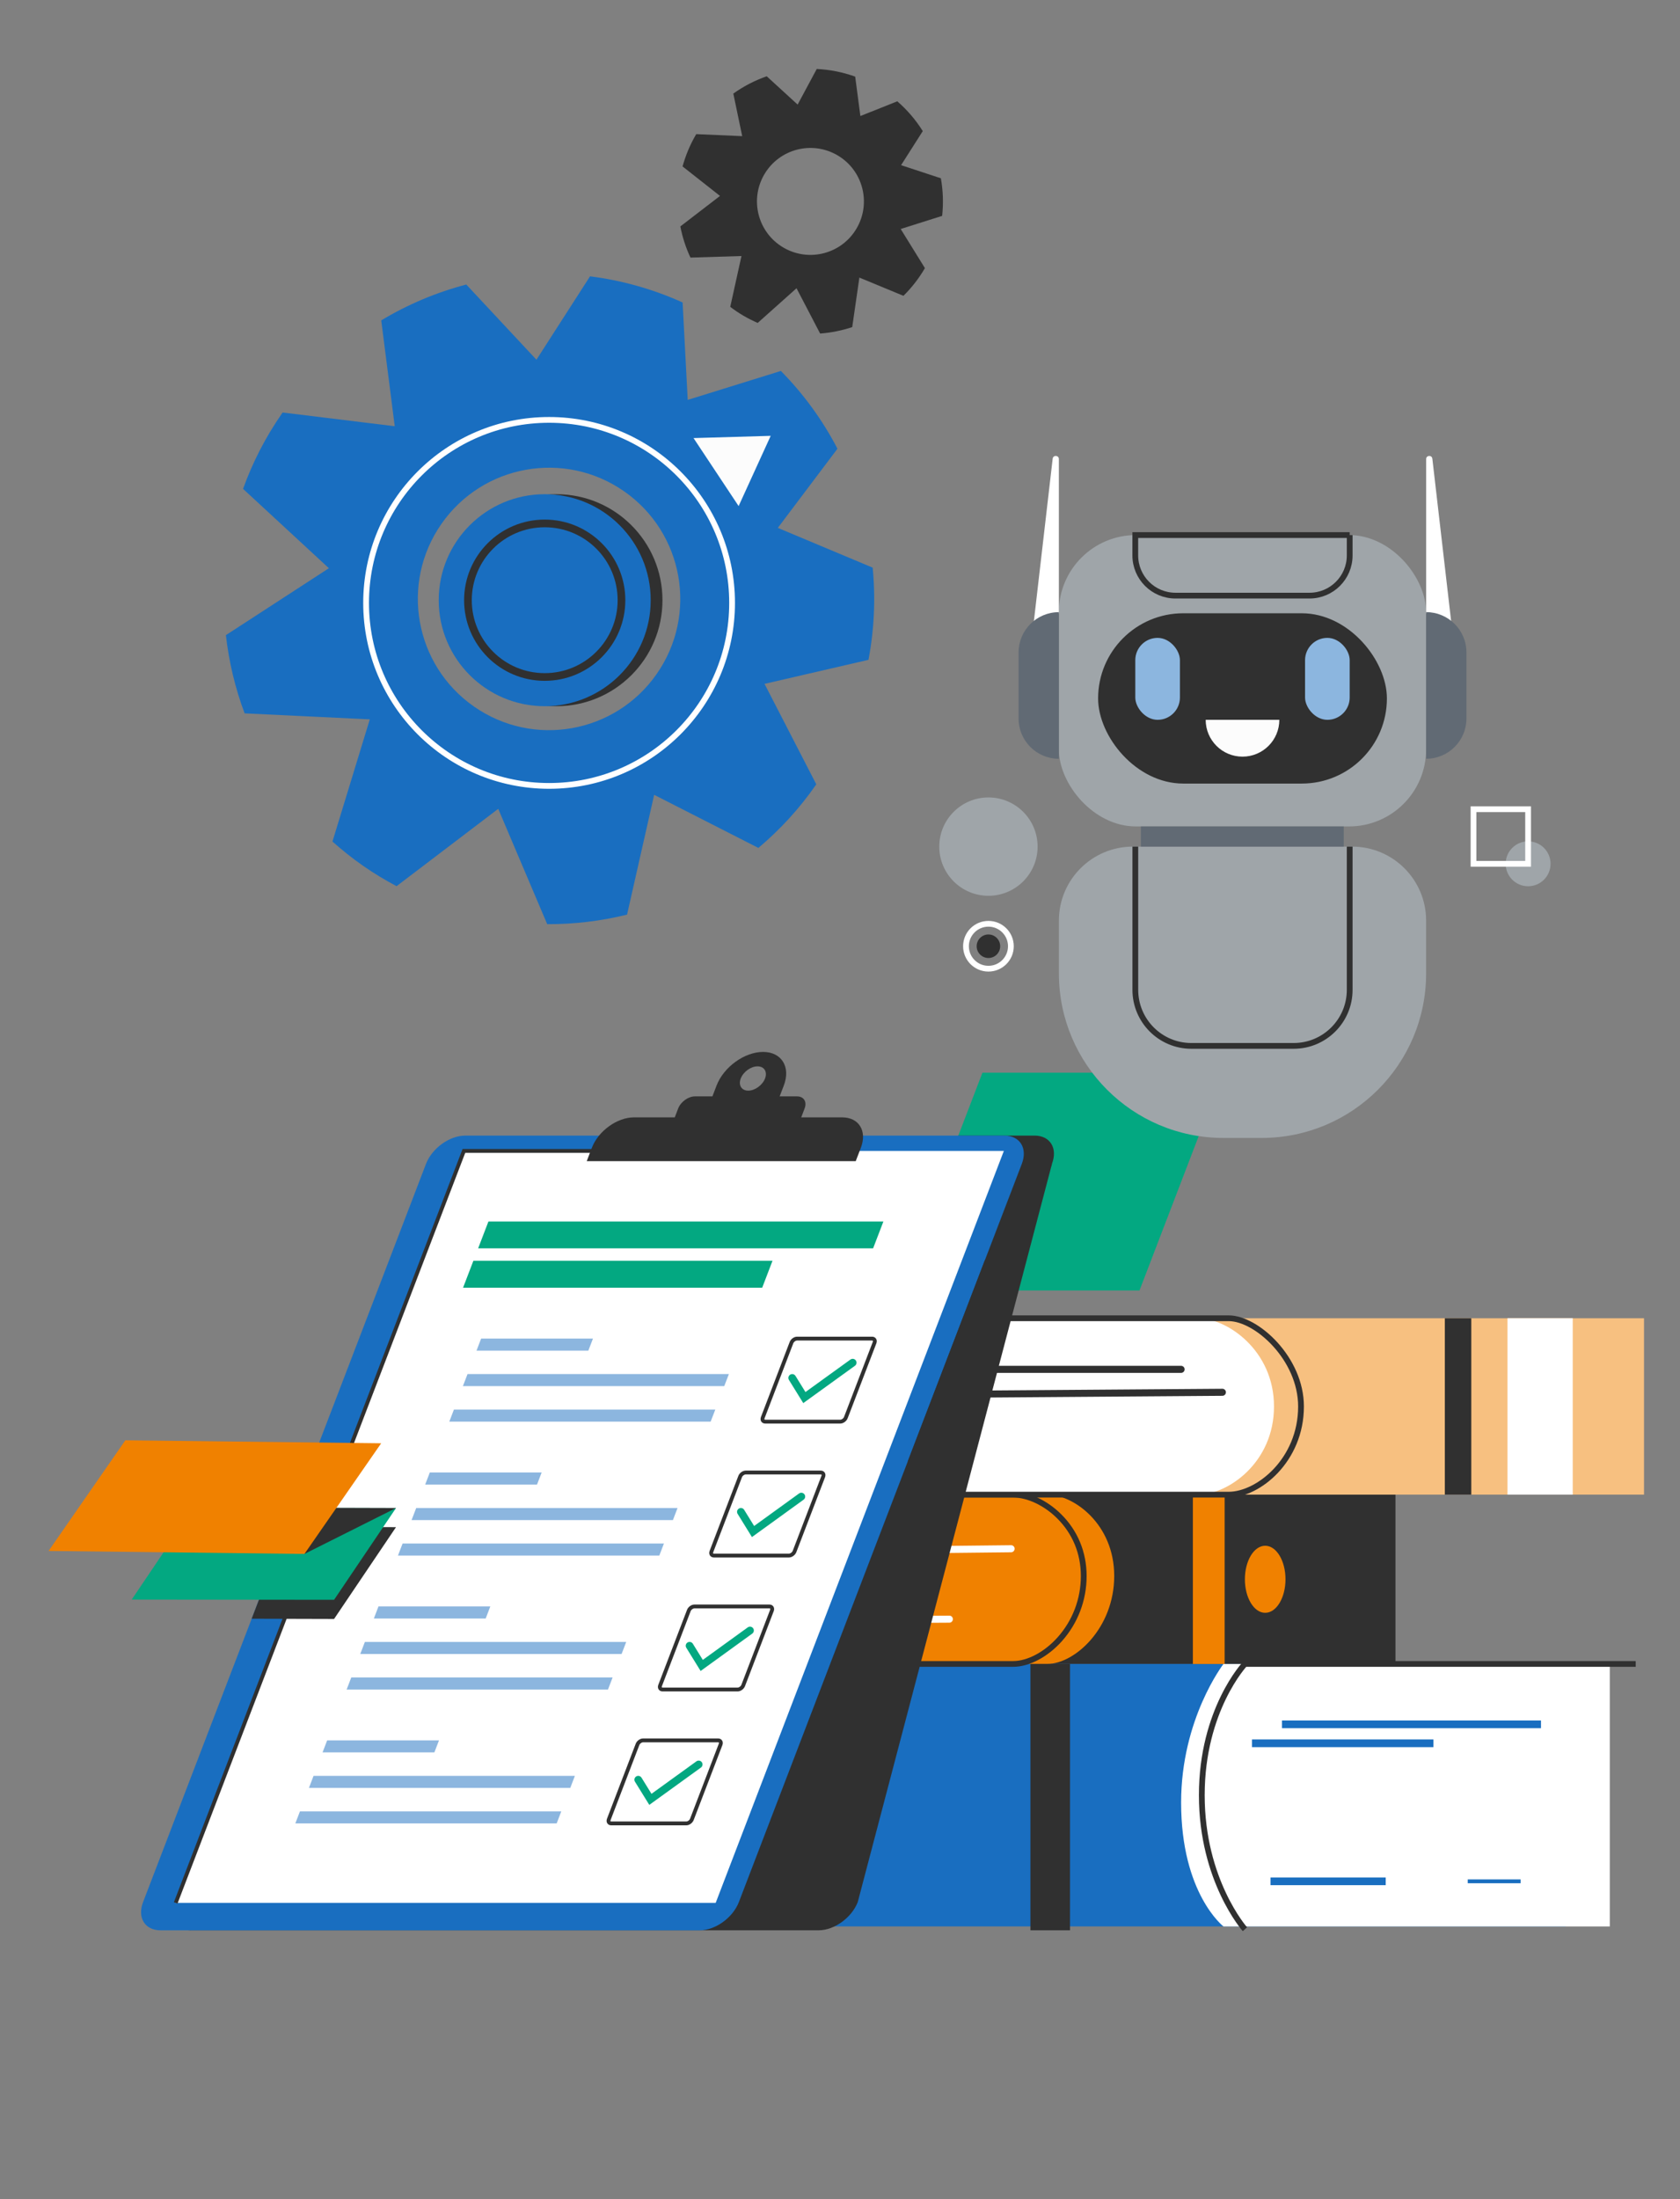 <?xml version="1.0" encoding="UTF-8"?>
<svg xmlns="http://www.w3.org/2000/svg" viewBox="0 0 437 572">
  <rect x="0" y="0" width="437" height="572" fill="#808080" stroke="none"/>
  <g id="not_yet_ready">
    <rect x="-70.08" y="-96.37" width="584.51" height="777.77" fill="none" stroke="#e6007e" stroke-miterlimit="10" stroke-width="4.67"/>
  </g>
  <g id="Ebene_1">
    <g>
      <g>
        <circle cx="143.12" cy="155.74" r="22.27" transform="translate(-52.81 76.07) rotate(-25.29)" fill="#303030"/>
        <path d="M63.21,127.14l22.34,20.65-26.79,17.41c.78,6.94,2.41,13.78,4.87,20.34l32.56,1.56-9.71,31.78c2.51,2.23,5.15,4.36,7.98,6.32,2.82,1.97,5.73,3.71,8.69,5.29l26.45-20.12,12.74,30c7.01.03,13.98-.81,20.77-2.48l7.05-31.16,27.11,13.81c5.56-4.68,10.61-10.14,14.96-16.39.04-.05.07-.11.1-.16l-13.46-26.12,27.04-6.25c1.51-7.95,1.86-16.03,1.09-23.98l-24.67-10.34,15.51-20.59c-3.81-7.33-8.73-14.16-14.72-20.23l-24.23,7.53-1.33-25.34c-7.77-3.51-15.88-5.76-24.08-6.8l-13.94,21.69-18.25-19.56c-7.73,2.03-15.18,5.15-22.12,9.33l3.51,27.53-29.16-3.57c-.04.05-.08.1-.11.15-4.35,6.25-7.73,12.88-10.19,19.72ZM114.82,136.27c10.77-15.47,32.05-19.27,47.51-8.49,15.47,10.77,19.27,32.05,8.49,47.51-10.77,15.47-32.05,19.27-47.51,8.49-15.47-10.77-19.27-32.05-8.49-47.51Z" fill="#196ec0"/>
        <path d="M152.48,153.9c.1.03.2.04.31,0l10.78-2.92c.29-.08.46-.38.38-.67-.08-.29-.38-.46-.67-.38l-10.78,2.92c-.29.08-.46.38-.38.67.05.18.19.32.35.37Z" fill="#616a74"/>
        <path d="M155.87,172.13c.2.07.44,0,.59-.17.19-.23.16-.57-.06-.77l-6.88-5.82c-.23-.19-.57-.17-.77.06-.19.23-.16.57.06.77l6.88,5.82c.05.05.12.08.18.1Z" fill="#616a74"/>
        <circle cx="139.69" cy="156.81" r="11.41" transform="translate(-37.05 270.23) rotate(-81)" fill="#616a74"/>
        <path d="M144.03,145c.25.08.54-.03.66-.28l4.29-8.86c.13-.27.02-.59-.25-.73-.27-.13-.59-.02-.73.25l-4.29,8.86c-.13.27-.02.59.25.73.02.01.04.02.07.03Z" fill="#616a74"/>
        <polygon points="200.47 113.36 192.13 131.63 180.4 113.94 200.47 113.36" fill="#fcfcfc"/>
        <circle cx="142.83" cy="156.81" r="47.6" fill="none" stroke="#fff" stroke-miterlimit="10" stroke-width="1.5"/>
      </g>
      <path d="M240.55,69.81s.02-.05.04-.07l-6.3-10.18,10.78-3.41c.36-3.28.24-6.57-.33-9.78l-10.35-3.41,5.64-8.86c-1.78-2.85-4-5.47-6.63-7.75l-9.6,3.83-1.35-10.25c-3.27-1.18-6.64-1.83-10-1.99l-4.97,9.26-8.04-7.36c-3.07,1.07-6,2.58-8.69,4.5l2.31,11.07-11.96-.52s-.03.04-.04.07c-1.57,2.68-2.73,5.48-3.51,8.33l9.74,7.67-10.32,7.93c.54,2.8,1.42,5.52,2.63,8.11l13.27-.41-2.92,13.22c1.09.83,2.23,1.6,3.44,2.31,1.21.71,2.45,1.32,3.7,1.87l10.1-9.02,6.14,11.78c2.85-.21,5.65-.78,8.35-1.67l1.86-12.88,11.46,4.74c2.11-2.08,3.98-4.46,5.55-7.14ZM203.78,64.39c-6.63-3.88-8.85-12.4-4.97-19.03,3.88-6.63,12.4-8.85,19.03-4.97,6.63,3.88,8.85,12.4,4.97,19.03-3.88,6.63-12.4,8.85-19.03,4.97Z" fill="#303030"/>
      <g>
        <circle cx="144.75" cy="156.11" r="27.57" fill="#303030"/>
        <circle cx="141.69" cy="156.11" r="27.57" fill="#196ec0"/>
        <circle cx="141.69" cy="156.11" r="19.97" fill="none" stroke="#303030" stroke-miterlimit="10" stroke-width="2"/>
      </g>
    </g>
    <g>
      <polygon points="85.66 501.06 184.12 501.06 151.39 482.7 85.66 501.06" fill="#303030"/>
      <g>
        <rect x="173.32" y="388.75" width="189.67" height="44.04" fill="#303030"/>
        <rect x="140.61" y="432.78" width="266.66" height="68.27" fill="#196ec0"/>
        <path d="M418.74,501.06v-68.27h-100.49s-11.02,14.26-11.02,36.04c0,23.73,11.02,32.23,11.02,32.23h100.49Z" fill="#fff"/>
        <path d="M272.4,432.78c7.19,0,17.43-9.34,17.43-22.88s-10.58-21.16-17.43-21.16h-117.89v44.04h117.89Z" fill="#f08100"/>
        <path d="M139.24,432.78h124.31c3.93,0,8.57-2.46,12.11-6.42,4.02-4.5,6.24-10.33,6.24-16.43s-2.27-11.46-6.4-15.56c-3.49-3.47-8.07-5.63-11.95-5.63h-117.89" fill="none" stroke="#303030" stroke-miterlimit="10" stroke-width="1.5"/>
        <rect x="203.78" y="342.87" width="223.86" height="45.87" fill="#f7c080"/>
        <path d="M311.67,388.75c7.67,0,19.72-8.27,19.72-22.94s-12.27-22.94-19.72-22.94h-117.06v45.87h117.06Z" fill="#fff"/>
        <rect x="268.04" y="432.78" width="10.29" height="69.28" fill="#303030"/>
        <rect x="310.29" y="388.75" width="8.26" height="44.04" fill="#f08100"/>
        <rect x="392.13" y="342.87" width="16.97" height="45.87" fill="#fff"/>
        <rect x="375.83" y="342.87" width="6.88" height="45.87" fill="#303030"/>
        <path d="M191.54,342.87h128.07c7.26,0,18.81,10.5,18.81,22.94,0,14-11.14,22.94-18.81,22.94h-128.07" fill="none" stroke="#303030" stroke-miterlimit="10" stroke-width="1.5"/>
        <path d="M334.38,410.76c0-4.81-2.36-8.72-5.28-8.72s-5.28,3.9-5.28,8.72,2.36,8.72,5.28,8.72,5.28-3.9,5.28-8.72h0Z" fill="#f08100"/>
        <path d="M203.78,357.08h103.44c.51,0,.92-.41.92-.92s-.41-.92-.92-.92h-103.44c-.51,0-.92.41-.92.92s.41.92.92.92Z" fill="#303030"/>
        <path d="M255.51,363.5h0l62.46-.46c.51,0,.91-.42.91-.92,0-.51-.42-.92-.92-.91l-62.46.46c-.51,0-.91.42-.91.92,0,.5.41.91.92.91Z" fill="#303030"/>
        <path d="M222.17,382.54h21.04c.51,0,.92-.41.92-.92s-.41-.92-.92-.92h-21.04c-.51,0-.92.41-.92.92s.41.92.92.92Z" fill="#303030"/>
        <path d="M201.34,404.41h.01l61.66-.67c.51,0,.91-.42.91-.93,0-.51-.4-.91-.93-.91l-61.66.67c-.51,0-.91.42-.91.93,0,.5.42.91.92.91Z" fill="#fff"/>
        <path d="M217.33,422.23h0l29.62-.18c.51,0,.91-.42.91-.92,0-.51-.41-.92-.92-.91l-29.62.18c-.51,0-.91.42-.91.92,0,.5.41.91.92.91Z" fill="#fff"/>
        <path d="M425.48,432.78h-101.65s-11.22,11.93-11.22,34.14,11.22,34.86,11.22,34.86" fill="none" stroke="#303030" stroke-miterlimit="10" stroke-width="1.5"/>
        <line x1="400.84" y1="448.49" x2="333.46" y2="448.49" fill="none" stroke="#196ec0" stroke-miterlimit="10" stroke-width="2"/>
        <line x1="372.86" y1="453.42" x2="325.67" y2="453.42" fill="none" stroke="#196ec0" stroke-miterlimit="10" stroke-width="2"/>
        <line x1="395.54" y1="489.32" x2="381.79" y2="489.32" fill="none" stroke="#196ec0" stroke-miterlimit="10"/>
        <line x1="360.45" y1="489.32" x2="330.48" y2="489.32" fill="none" stroke="#196ec0" stroke-miterlimit="10" stroke-width="2"/>
      </g>
    </g>
    <g>
      <polygon points="233.83 335.65 296.4 335.65 318.13 279 255.55 279 233.83 335.65" fill="#03a881"/>
      <g>
        <path d="M49.6,502.06h163.35c4.06,0,8.61-3.29,10.17-7.35l50.52-191.99-179.52,64.02-49.05,127.98c-1.56,4.06.47,7.35,4.53,7.35Z" fill="#303030"/>
        <path d="M261.01,335.65l12.62-32.94c1.56-4.06-.47-7.35-4.53-7.35h-19.83l-15.45,40.29h27.19Z" fill="#303030"/>
      </g>
      <g>
        <path d="M182.04,502.06H41.75c-4.06,0-6.09-3.29-4.53-7.35l73.59-191.99c1.56-4.06,6.11-7.35,10.17-7.35h140.28c4.06,0,6.09,3.29,4.53,7.35l-73.59,191.99c-1.56,4.06-6.11,7.35-10.17,7.35Z" fill="#196ec0"/>
        <polygon points="186.16 494.93 45.7 494.93 120.67 299.35 261.12 299.35 186.16 494.93" fill="#fff"/>
        <path d="M218.56,369.76h-19.5c-.58,0-.87-.47-.65-1.05l7.47-19.5c.22-.58.88-1.05,1.46-1.05h19.5c.58,0,.87.47.65,1.05l-7.47,19.5c-.22.58-.88,1.05-1.46,1.05Z" fill="none" stroke="#303030" stroke-miterlimit="10"/>
        <path d="M205.21,404.59h-19.5c-.58,0-.87-.47-.65-1.05l7.47-19.5c.22-.58.88-1.05,1.46-1.05h19.5c.58,0,.87.47.65,1.05l-7.47,19.5c-.22.58-.88,1.05-1.46,1.05Z" fill="none" stroke="#303030" stroke-miterlimit="10"/>
        <path d="M191.86,439.43h-19.5c-.58,0-.87-.47-.65-1.05l7.47-19.5c.22-.58.88-1.05,1.46-1.05h19.5c.58,0,.87.47.65,1.05l-7.47,19.5c-.22.58-.88,1.05-1.46,1.05Z" fill="none" stroke="#303030" stroke-miterlimit="10"/>
        <path d="M178.51,474.26h-19.5c-.58,0-.87-.47-.65-1.05l7.47-19.5c.22-.58.88-1.05,1.46-1.05h19.5c.58,0,.87.47.65,1.05l-7.47,19.5c-.22.58-.88,1.05-1.46,1.05Z" fill="none" stroke="#303030" stroke-miterlimit="10"/>
        <g>
          <polygon points="153.04 351.29 123.95 351.29 125.15 348.16 154.24 348.16 153.04 351.29" fill="#8cb6df"/>
          <polygon points="188.39 360.52 120.41 360.52 121.61 357.39 189.6 357.39 188.39 360.52" fill="#8cb6df"/>
          <polygon points="184.85 369.76 116.87 369.76 118.07 366.63 186.06 366.63 184.85 369.76" fill="#8cb6df"/>
        </g>
        <g>
          <polygon points="139.69 386.12 110.6 386.12 111.8 382.99 140.89 382.99 139.69 386.12" fill="#8cb6df"/>
          <polygon points="175.04 395.36 107.06 395.36 108.26 392.23 176.24 392.23 175.04 395.36" fill="#8cb6df"/>
          <polygon points="171.5 404.59 103.52 404.59 104.72 401.46 172.7 401.46 171.5 404.59" fill="#8cb6df"/>
        </g>
        <g>
          <polygon points="126.34 420.96 97.25 420.96 98.45 417.82 127.54 417.82 126.34 420.96" fill="#8cb6df"/>
          <polygon points="161.69 430.19 93.71 430.19 94.91 427.06 162.89 427.06 161.69 430.19" fill="#8cb6df"/>
          <polygon points="158.15 439.43 90.17 439.43 91.37 436.3 159.35 436.3 158.15 439.43" fill="#8cb6df"/>
        </g>
        <g>
          <polygon points="112.99 455.79 83.9 455.79 85.1 452.66 114.19 452.66 112.99 455.79" fill="#8cb6df"/>
          <polygon points="148.34 465.03 80.36 465.03 81.56 461.89 149.54 461.89 148.34 465.03" fill="#8cb6df"/>
          <polygon points="144.8 474.26 76.82 474.26 78.02 471.13 146 471.13 144.8 474.26" fill="#8cb6df"/>
        </g>
        <g>
          <polygon points="200.94 327.93 123.13 327.93 120.45 334.93 198.26 334.93 200.94 327.93" fill="#03a881"/>
          <polygon points="229.79 317.7 127.05 317.7 124.37 324.69 227.11 324.69 229.79 317.7" fill="#03a881"/>
        </g>
        <path d="M219.04,290.62h-10.63l.88-2.3c.67-1.75-.2-3.16-1.95-3.16h-4.54l1.08-2.81c1.85-4.83-.56-8.75-5.39-8.75s-10.25,3.92-12.1,8.75l-1.08,2.81h-4.54c-1.75,0-3.7,1.42-4.37,3.16l-.88,2.3h-10.63c-4.36,0-9.26,3.54-10.93,7.9l-1.34,3.49h69.97l1.34-3.49c1.67-4.36-.51-7.9-4.87-7.9ZM197.05,277.35c1.75,0,2.62,1.42,1.95,3.16s-2.63,3.16-4.37,3.16-2.62-1.42-1.95-3.16,2.63-3.16,4.37-3.16Z" fill="#303030"/>
        <polyline points="206.07 358.39 209.23 363.5 221.8 354.42" fill="none" stroke="#03a881" stroke-linecap="round" stroke-miterlimit="10" stroke-width="2"/>
        <polyline points="192.72 393.22 195.88 398.34 208.44 389.25" fill="none" stroke="#03a881" stroke-linecap="round" stroke-miterlimit="10" stroke-width="2"/>
        <polyline points="179.37 428.05 182.53 433.17 195.09 424.08" fill="none" stroke="#03a881" stroke-linecap="round" stroke-miterlimit="10" stroke-width="2"/>
        <polyline points="166.02 462.89 169.18 468 181.74 458.92" fill="none" stroke="#03a881" stroke-linecap="round" stroke-miterlimit="10" stroke-width="2"/>
      </g>
      <polyline points="45.7 494.93 120.67 299.35 162.89 299.35" fill="none" stroke="#303030" stroke-miterlimit="10"/>
      <polygon points="65.47 421.02 74.62 397.14 103.01 397.2 86.9 421.08 65.47 421.02" fill="#303030"/>
      <line x1="256.65" y1="327.93" x2="236.59" y2="380.28" fill="none" stroke="#303030" stroke-miterlimit="10"/>
      <g>
        <polygon points="34.26 416.04 50.36 392.17 103.01 392.23 86.9 416.1 34.26 416.04" fill="#03a881"/>
        <polygon points="79.19 404.17 103.01 392.23 82.49 392.17 79.19 404.17" fill="#303030"/>
        <polygon points="12.64 403.39 32.61 374.61 99.15 375.39 79.19 404.17 12.64 403.39" fill="#f08100"/>
      </g>
    </g>
    <g>
      <path d="M294.67,220.2h57.06c10.62,0,19.23,8.62,19.23,19.23v13.77c0,23.61-19.17,42.77-42.77,42.77h-9.98c-23.61,0-42.77-19.17-42.77-42.77v-13.77c0-10.62,8.62-19.23,19.23-19.23Z" fill="#9fa5a9"/>
      <rect x="275.43" y="139.17" width="95.53" height="75.78" rx="20.04" ry="20.04" fill="#9fa5a9"/>
      <rect x="296.76" y="214.95" width="52.78" height="5.25" fill="#616a74"/>
      <path d="M351.08,139.17h-55.77v5.3c0,5.77,4.68,10.45,10.45,10.45h34.87c5.77,0,10.45-4.68,10.45-10.45v-5.3Z" fill="none" stroke="#303030" stroke-miterlimit="10" stroke-width="1.5"/>
      <path d="M351.08,220.2v37.26c0,8.05-6.53,14.57-14.57,14.57h-26.62c-8.05,0-14.57-6.53-14.57-14.57v-37.26" fill="none" stroke="#303030" stroke-miterlimit="10" stroke-width="1.5"/>
      <rect x="285.64" y="159.51" width="75.12" height="44.29" rx="22.14" ry="22.14" fill="#303030"/>
      <rect x="295.31" y="165.91" width="11.61" height="21.31" rx="5.8" ry="5.8" fill="#8cb6df"/>
      <rect x="339.47" y="165.91" width="11.61" height="21.31" rx="5.8" ry="5.8" fill="#8cb6df"/>
      <path d="M332.78,187.22c0,5.29-4.29,9.58-9.58,9.58s-9.58-4.29-9.58-9.58h19.16Z" fill="#fcfcfc"/>
      <path d="M275.43,119.38v40.13l-7.08,7.08,5.47-47.29c.12-1.01,1.61-.92,1.61.09Z" fill="#fff"/>
      <path d="M370.97,119.38v40.13l7.08,7.08-5.47-47.29c-.12-1.01-1.61-.92-1.61.09Z" fill="#fff"/>
      <path d="M264.95,159.21h0c5.79,0,10.48,4.7,10.48,10.48v17.18c0,5.79-4.7,10.48-10.48,10.48h0v-38.15h0Z" transform="translate(540.38 356.57) rotate(180)" fill="#616a74"/>
      <path d="M370.97,159.21h0c5.79,0,10.48,4.7,10.48,10.48v17.18c0,5.79-4.7,10.48-10.48,10.48h0v-38.15h0Z" fill="#616a74"/>
      <circle cx="257.11" cy="220.2" r="12.79" fill="#9fa5a9"/>
      <circle cx="257.11" cy="246.11" r="5.84" fill="none" stroke="#fff" stroke-miterlimit="10" stroke-width="1.5"/>
      <circle cx="257.11" cy="246.11" r="3.06" fill="#303030"/>
      <circle cx="397.49" cy="224.67" r="5.84" fill="#9fa5a9"/>
      <rect x="383.29" y="210.47" width="14.2" height="14.2" fill="none" stroke="#fff" stroke-miterlimit="10" stroke-width="1.5"/>
    </g>
  </g>
</svg>